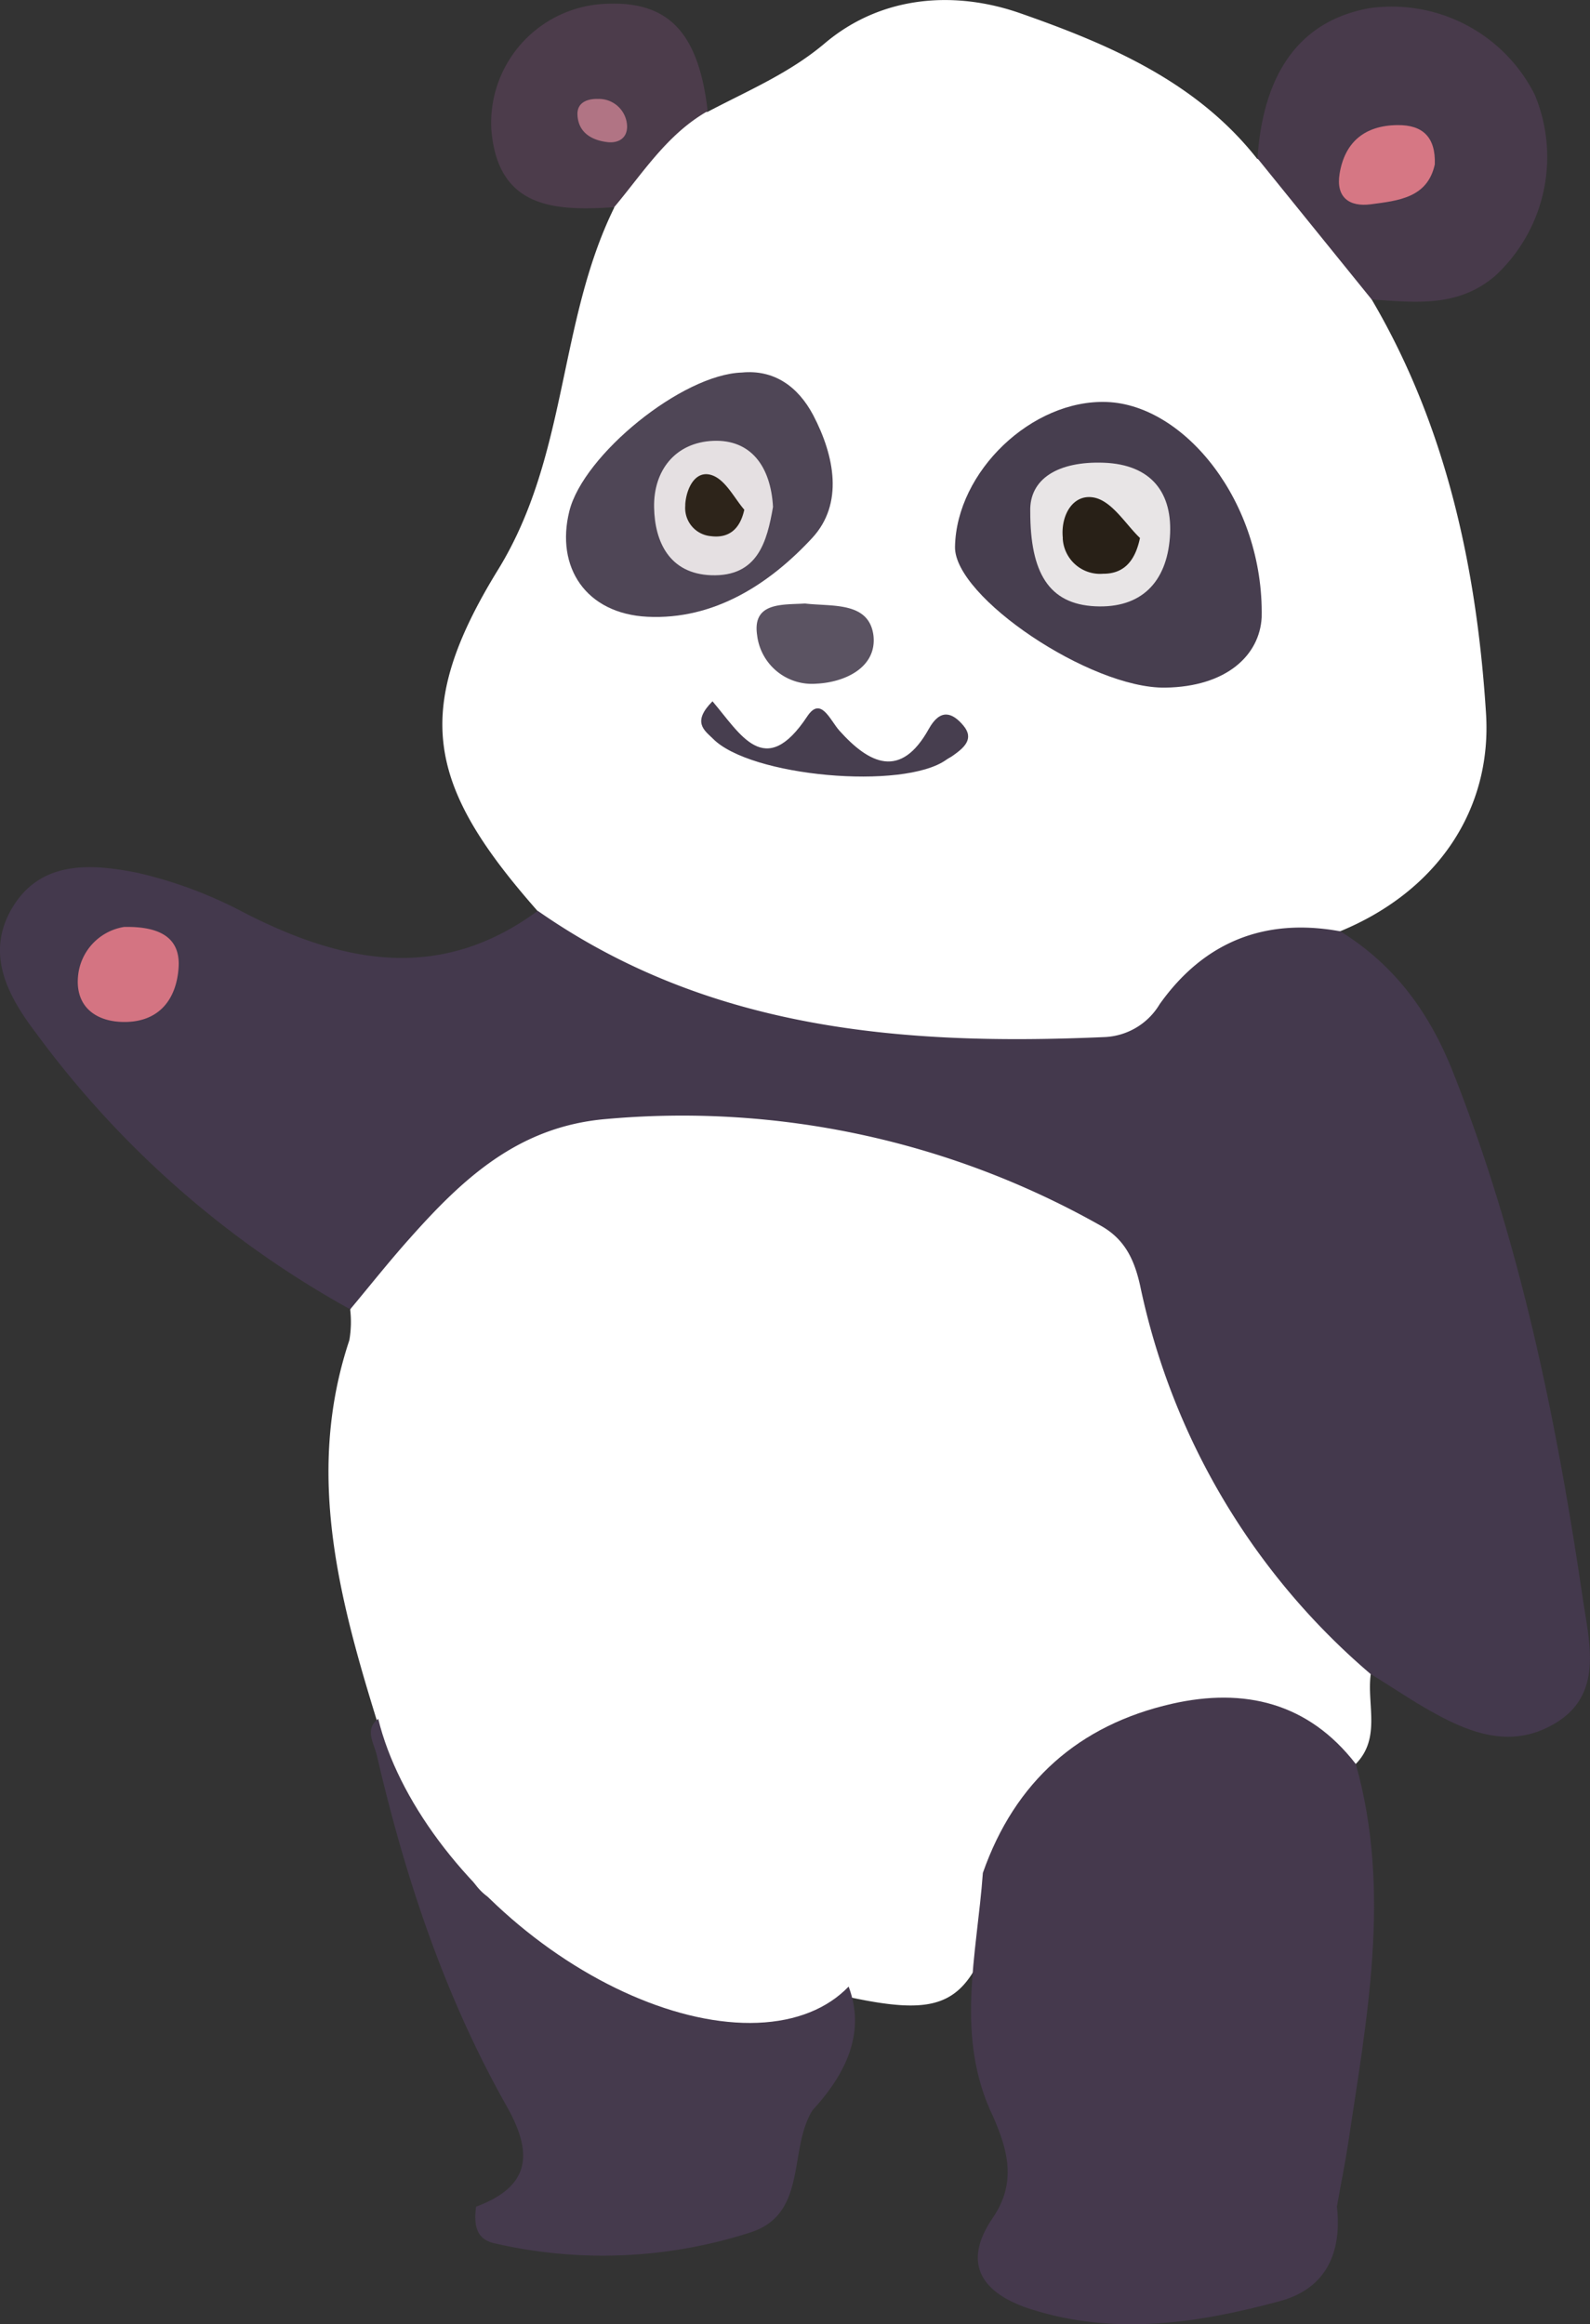 <svg id="Layer_1" data-name="Layer 1" xmlns="http://www.w3.org/2000/svg" viewBox="0 0 148.96 217.74"><rect x="0" y="0" width="148.96" height="217.74" fill="#333333" stroke="none"/><defs><style>.cls-1{fill:#fff;}.cls-2{fill:#44394d;}.cls-3{fill:#45394d;}.cls-4{fill:#453a4d;}.cls-5{fill:#483a4b;}.cls-6{fill:#4c3c4b;}.cls-7{fill:#473e4f;}.cls-8{fill:#4f4656;}.cls-9{fill:#5b5362;}.cls-10{fill:#d47482;}.cls-11{fill:#d67784;}.cls-12{fill:#b17484;}.cls-13{fill:#e8e5e6;}.cls-14{fill:#e5e0e2;}.cls-15{fill:#282017;}.cls-16{fill:#2d241a;}</style></defs><path class="cls-1" d="M204.09,69.22c7.06,12,9.86,25.38,10.71,38.8.56,9-4.57,16.65-13.7,20.4-6.59,3.13-13.08,6.25-19,10.84-4.41,3.42-10.68,1.67-16.14,1.69-10.67.05-20.9-2.46-30.75-6.37-3.9-1.55-8.23-3-9.27-8.08-10.31-11.69-11.87-18.7-3.68-32,6.54-10.65,5.59-23.14,10.85-33.86.7-5.16,2.82-9,8.76-9,3.79-2,7.66-3.61,11-6.44,5.39-4.54,12.28-4.91,18.32-2.79,8.19,2.87,16.45,6.36,22.16,13.62A16.86,16.86,0,0,1,204.09,69.22Z" transform="translate(-75.58 -41.16)"/><path class="cls-1" d="M204,198c-.39,2.83,1,6-1.43,8.44a3.24,3.24,0,0,1-2.74-.13c-15-6.18-23.85-2.67-30.25,12.05-3.07,11-5,12.13-16.35,9.47-2.31-.17-4.64-.3-6.66-1.62-2.24-1.74-2-4.21-1.78-6.6.36-4.2-.32-7.86-5.09-9s-8,.68-9.69,5.23a9.81,9.81,0,0,1-2.14,3.73c-5.3,2.16-8-2.17-11.56-4.54-2.74-3.29-5.4-6.63-5-11.32-3.78-12.11-7.26-24.23-3-37a10.08,10.08,0,0,0,.08-2.85c2.66-9.9,9.19-16.48,18.83-18.88,18.22-4.53,35.32-.44,51.4,8.66a13.11,13.11,0,0,1,6.25,8.5,70.23,70.23,0,0,0,16.41,30.15C202.78,193.88,204.11,195.61,204,198Z" transform="translate(-75.58 -41.16)"/><path class="cls-2" d="M204,198a65.41,65.41,0,0,1-21.6-36.37c-.56-2.54-1.49-4.44-3.78-5.69A79.68,79.68,0,0,0,132.3,146c-8.23.72-13.42,5.64-18.4,11.25-1.9,2.13-3.68,4.38-5.51,6.57A91.22,91.22,0,0,1,79,138c-2.66-3.49-4.9-7.52-2.2-11.91s7.45-4,11.67-3.16a40.6,40.6,0,0,1,10,3.74c9.25,4.74,18.36,6.55,27.49-.18,16,11.18,34.24,12.65,53,11.83a6.32,6.32,0,0,0,5.26-3.08c4.14-5.83,9.84-8.13,16.93-6.83,5.07,3.14,8.32,7.56,10.54,13.15,6.31,15.93,9.7,32.55,12.18,49.39.6,4.1,2,9.06-2.76,11.75-4.51,2.59-8.81.38-12.8-2C206.83,199.79,205.44,198.87,204,198Z" transform="translate(-75.58 -41.16)"/><path class="cls-3" d="M167.66,216.62c3-8.56,9-13.87,17.74-15.85,6.73-1.52,12.74-.12,17.2,5.65,3.38,12,1,24-.77,35.87-.29,1.87-.68,3.73-1,5.59.48,4.31-1,7.67-5.32,8.85-7.67,2.08-15.46,3.26-23.3.78-4.48-1.42-6.64-4.15-3.63-8.56,2.26-3.31,1.43-6.3.06-9.46C165,232,167.11,224.28,167.66,216.62Z" transform="translate(-75.58 -41.16)"/><path class="cls-4" d="M151.71,238.84c-2.31,3.67-.41,9.74-5.85,11.47a45.09,45.09,0,0,1-24,1c-1.79-.41-1.87-1.91-1.68-3.42,5.06-1.89,5.4-4.93,2.87-9.41-5.8-10.27-9.5-21.38-12.16-32.85-.31-1.3-1.35-2.69.52-3.68.2,4.35,3.53,6.7,6.12,9.51a14.38,14.38,0,0,1,.8,2c1.43,6,4.65,7.84,10.17,4.39,6.24.72,12.34,1.89,17.76,5.33l6.76.56C157.32,229.15,156.06,234.13,151.71,238.84Z" transform="translate(-75.58 -41.16)"/><path class="cls-5" d="M204.09,69.22,193.39,56c.54-8.17,4.1-12.94,10.52-14.08A15,15,0,0,1,219.35,50a15.16,15.16,0,0,1-3.69,17C212.17,70,208.14,69.48,204.09,69.22Z" transform="translate(-75.58 -41.16)"/><path class="cls-6" d="M141.88,51.57c-3.8,2.16-6.07,5.8-8.76,9-5.62.38-10.91.1-11.51-7.28a11.17,11.17,0,0,1,10.2-11.74C138.06,41.07,141,44,141.88,51.57Z" transform="translate(-75.58 -41.16)"/><path class="cls-7" d="M193.78,99c-.19,3.54-3.28,6.5-9.05,6.58-7,.09-19.76-8.5-19.68-13.19.13-7.06,7.22-13.83,14.22-13.57C186.56,79.08,194,88.21,193.78,99Z" transform="translate(-75.58 -41.16)"/><path class="cls-8" d="M145.08,76.06c3-.29,5.25,1.28,6.69,4,2,3.83,2.86,8.29-.09,11.49-4,4.32-9.19,7.7-15.45,7.39-5.76-.29-8.62-4.64-7.31-9.9S139.47,76.24,145.08,76.06Z" transform="translate(-75.58 -41.16)"/><path class="cls-7" d="M142.33,106.86c2.62,3.06,4.9,7.42,8.88,1.41,1.27-1.92,2.13.35,3,1.33,2.82,3.15,5.76,4.58,8.39-.16,1.06-1.9,2.18-1.57,3.24-.3s0,2.11-1,2.82c-.19.14-.42.24-.61.38-4,2.86-18.4,1.59-21.88-2C141.54,109.56,140.41,108.79,142.33,106.86Z" transform="translate(-75.58 -41.16)"/><path class="cls-9" d="M151,97.7c2.53.3,6-.21,6.41,3,.33,2.93-2.58,4.38-5.35,4.51a5.17,5.17,0,0,1-5.55-4.55C146.05,97.55,148.88,97.83,151,97.7Z" transform="translate(-75.58 -41.16)"/><path class="cls-10" d="M87.2,128c3.74-.08,5.29,1.28,5.11,3.83-.2,2.87-1.74,5-4.91,5.07-2.76.06-4.78-1.38-4.51-4.27A5.15,5.15,0,0,1,87.2,128Z" transform="translate(-75.58 -41.16)"/><path class="cls-11" d="M210,56.56c-.68,3.14-3.43,3.4-6,3.74-2,.26-3.28-.64-2.92-2.86.49-3,2.39-4.54,5.45-4.56C208.86,52.86,210.09,54,210,56.56Z" transform="translate(-75.58 -41.16)"/><path class="cls-12" d="M134.33,53c0,1.25-1,1.59-1.88,1.47-1.44-.18-2.7-.89-2.77-2.56-.05-1.19,1-1.51,1.91-1.48A2.64,2.64,0,0,1,134.33,53Z" transform="translate(-75.58 -41.16)"/><path class="cls-13" d="M172.1,89.09c-.1-3.09,2.64-4.74,6.9-4.58,4.45.17,6.49,2.83,6.18,7s-2.66,6.66-7,6.45S172.1,94.82,172.1,89.09Z" transform="translate(-75.58 -41.16)"/><path class="cls-14" d="M148,88.65c-.56,3.22-1.41,6.56-5.81,6.4-3.86-.15-5.27-3.08-5.33-6.35-.07-3.48,2-6.09,5.53-6.24S147.79,84.85,148,88.65Z" transform="translate(-75.58 -41.16)"/><path class="cls-15" d="M182.38,91.56c-.47,2.25-1.58,3.36-3.45,3.35a3.5,3.5,0,0,1-3.78-3.22.61.61,0,0,1,0-.14c-.22-2.16,1-4.21,3-3.76C179.81,88.17,181.08,90.33,182.38,91.56Z" transform="translate(-75.58 -41.16)"/><path class="cls-16" d="M145.31,88.91c-.42,1.92-1.53,2.68-3.12,2.48a2.64,2.64,0,0,1-2.41-2.85c0-.05,0-.1,0-.15.1-1.45.92-3.22,2.47-2.72C143.55,86.09,144.39,87.86,145.31,88.91Z" transform="translate(-75.58 -41.16)"/><ellipse class="cls-1" cx="134.21" cy="208.54" rx="16.37" ry="28.06" transform="translate(-186.88 132.36) rotate(-49.12)"/></svg>